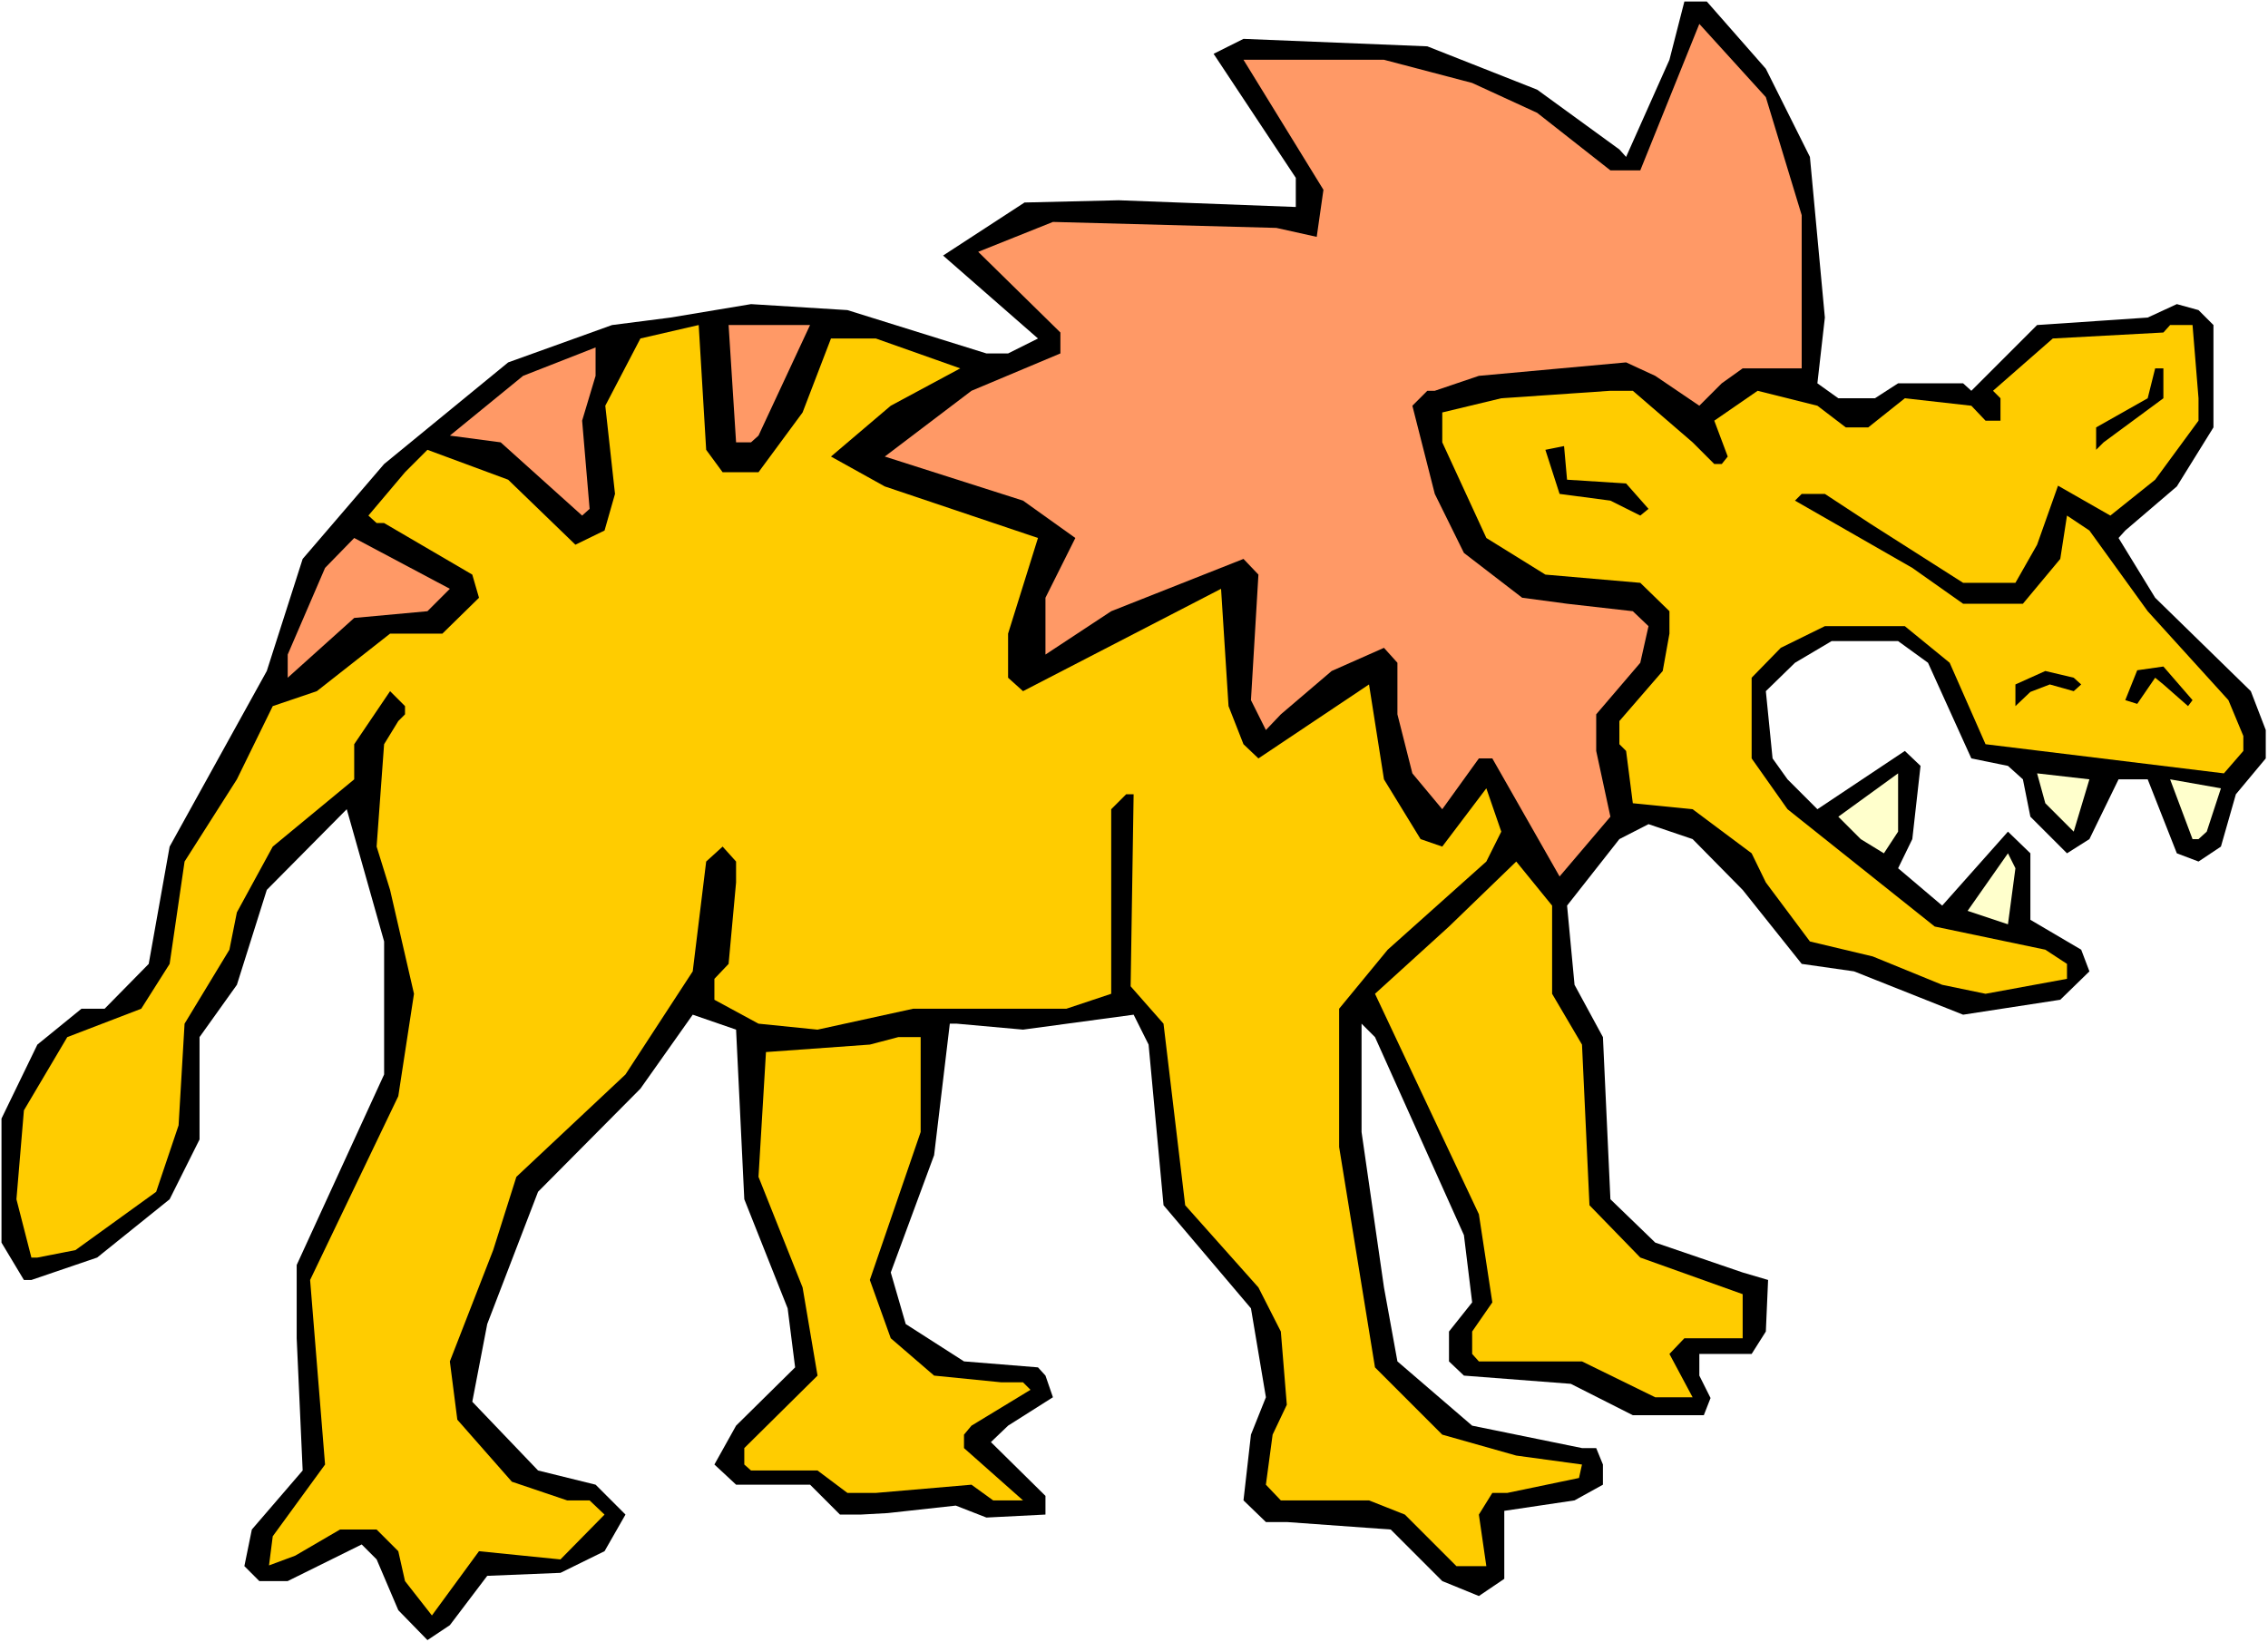<?xml version="1.0" encoding="UTF-8" standalone="no"?>
<svg
   version="1.0"
   width="129.766mm"
   height="93.972mm"
   id="svg18"
   sodipodi:docname="Creature 23.wmf"
   xmlns:inkscape="http://www.inkscape.org/namespaces/inkscape"
   xmlns:sodipodi="http://sodipodi.sourceforge.net/DTD/sodipodi-0.dtd"
   xmlns="http://www.w3.org/2000/svg"
   xmlns:svg="http://www.w3.org/2000/svg">
  <rect width="100%" height="100%" fill="#808080" stroke="none"/>
  <sodipodi:namedview
     id="namedview18"
     pagecolor="#ffffff"
     bordercolor="#000000"
     borderopacity="0.25"
     inkscape:showpageshadow="2"
     inkscape:pageopacity="0.0"
     inkscape:pagecheckerboard="0"
     inkscape:deskcolor="#d1d1d1"
     inkscape:document-units="mm" />
  <defs
     id="defs1">
    <pattern
       id="WMFhbasepattern"
       patternUnits="userSpaceOnUse"
       width="6"
       height="6"
       x="0"
       y="0" />
  </defs>
  <path
     style="fill:#ffffff;fill-opacity:1;fill-rule:evenodd;stroke:none"
     d="M 0,355.168 H 490.455 V 0 H 0 Z"
     id="path1" />
  <path
     style="fill:#000000;fill-opacity:1;fill-rule:evenodd;stroke:none"
     d="m 381.86,14.866 9.534,19.067 3.232,34.741 -1.616,14.22 4.525,3.232 h 7.918 l 5.01,-3.232 h 14.059 l 1.778,1.616 14.221,-14.22 23.917,-1.616 6.302,-2.909 4.686,1.293 3.232,3.232 v 22.137 l -7.918,12.765 -11.15,9.534 -1.454,1.616 7.918,12.927 20.685,20.198 3.232,8.403 v 6.14 l -6.464,7.756 -3.232,11.311 -4.848,3.232 -4.686,-1.777 -6.302,-15.997 h -6.302 l -6.302,12.927 -4.848,3.07 -7.918,-7.918 -1.616,-8.079 -3.232,-2.909 -7.918,-1.616 -9.373,-20.683 -6.464,-4.686 h -14.382 l -7.918,4.686 -6.302,6.14 1.454,14.543 3.232,4.524 6.464,6.463 18.907,-12.604 3.394,3.232 -1.778,15.836 -3.07,6.302 9.534,8.079 14.221,-15.997 4.848,4.686 v 14.381 l 10.989,6.463 1.778,4.686 -6.302,6.14 -21.008,3.232 -23.594,-9.372 -11.312,-1.616 -12.766,-15.997 -10.827,-10.988 -9.534,-3.232 -6.302,3.232 -11.312,14.381 1.616,17.128 6.141,11.311 1.616,35.064 9.696,9.372 18.907,6.463 5.494,1.616 -0.485,11.15 -3.07,4.848 h -11.312 v 4.686 l 2.424,4.848 -1.454,3.717 H 353.096 l -13.413,-6.787 -23.109,-1.777 -3.232,-3.07 v -6.463 l 5.01,-6.302 -1.778,-14.543 -19.23,-42.821 -2.909,-2.909 v 23.43 l 4.848,33.61 2.909,15.997 16.16,13.896 23.755,4.848 h 3.07 l 1.454,3.555 v 4.363 l -6.141,3.393 -15.19,2.262 v 14.704 l -5.494,3.716 -7.918,-3.232 -11.15,-11.15 -22.462,-1.616 h -4.525 l -4.848,-4.686 1.616,-14.22 3.232,-8.079 -3.232,-19.229 -18.907,-22.299 -3.232,-34.741 -3.232,-6.463 -23.917,3.232 -14.382,-1.293 h -1.454 l -3.394,28.439 -9.373,25.369 3.232,11.15 12.605,8.079 15.998,1.293 1.616,1.777 1.616,4.686 -9.696,6.14 -3.717,3.555 11.797,11.634 v 4.04 l -12.766,0.646 -6.626,-2.585 -14.706,1.616 -5.818,0.323 h -4.525 l -6.464,-6.463 h -15.998 l -4.686,-4.363 4.686,-8.403 12.766,-12.604 -1.616,-12.765 -9.373,-23.592 -1.778,-36.68 -9.373,-3.232 -11.312,15.997 -22.139,22.299 -10.989,28.601 -3.232,16.805 14.221,14.866 12.443,3.07 6.464,6.463 -4.525,7.918 -9.534,4.686 -15.837,0.646 -8.08,10.665 -4.848,3.232 -6.302,-6.463 -4.686,-10.988 -3.232,-3.232 -15.998,7.918 h -6.141 l -3.232,-3.232 1.616,-7.918 10.989,-12.765 -1.293,-28.601 v -15.836 l 18.907,-41.205 v -28.762 l -8.08,-28.601 -17.291,17.451 -6.464,20.522 -8.08,11.311 v 22.137 L 36.683,259.347 21.008,271.951 6.787,276.799 H 5.171 L 0.323,268.719 V 241.896 L 8.08,225.899 17.614,218.143 h 5.01 l 9.534,-9.695 4.525,-25.369 21.008,-37.973 7.757,-24.238 17.614,-20.522 26.826,-21.976 22.462,-8.079 12.605,-1.616 17.453,-2.909 20.846,1.293 30.058,9.372 h 4.686 l 6.464,-3.232 -20.523,-17.936 17.614,-11.473 20.362,-0.485 38.299,1.454 v -6.302 l -17.776,-26.823 6.464,-3.232 39.754,1.616 23.755,9.372 17.776,12.927 1.454,1.616 9.373,-21.006 3.232,-12.604 h 4.848 z"
     id="path2" />
  <path
     style="fill:#ff9966;fill-opacity:1;fill-rule:evenodd;stroke:none"
     d="m 389.617,46.537 v 33.125 h -12.766 l -4.525,3.232 -4.848,4.848 -9.534,-6.463 -6.302,-2.909 -31.835,2.909 -9.534,3.232 h -1.616 l -3.232,3.232 4.848,19.067 6.302,12.765 12.605,9.695 9.696,1.293 14.221,1.616 3.394,3.232 -1.778,7.918 -9.534,11.149 v 7.918 l 3.07,14.22 -10.989,12.927 -14.544,-25.531 h -2.909 l -7.918,10.988 -6.464,-7.756 -3.232,-12.765 v -11.149 l -2.909,-3.232 -11.312,5.009 -10.989,9.372 -3.232,3.393 -3.232,-6.463 1.616,-27.147 -3.232,-3.393 -28.603,11.311 -14.221,9.372 v -12.281 l 6.464,-12.927 -11.312,-8.079 -29.896,-9.534 18.746,-14.22 19.23,-8.079 v -4.524 l -17.776,-17.451 16.16,-6.463 48.318,1.293 8.726,1.939 1.454,-10.18 -17.291,-28.116 h 30.381 l 19.069,5.009 14.059,6.463 15.837,12.442 h 6.464 L 367.478,5.171 381.86,21.006 Z"
     id="path3" />
  <path
     style="fill:#ffcc00;fill-opacity:1;fill-rule:evenodd;stroke:none"
     d="m 156.267,102.123 h 7.757 L 173.558,89.196 179.699,73.199 h 9.696 l 18.261,6.463 -15.029,8.079 -12.928,10.988 11.635,6.463 33.128,11.15 -6.464,20.683 v 9.534 l 3.232,2.909 42.824,-22.137 1.616,25.369 3.232,8.241 3.232,3.07 23.917,-15.997 3.232,20.522 7.918,12.927 4.686,1.616 9.534,-12.604 3.232,9.372 -3.232,6.463 -21.331,19.067 -10.504,12.765 v 29.894 l 7.757,47.668 14.544,14.543 15.998,4.524 14.221,1.939 -0.646,2.909 -15.514,3.232 h -3.232 l -2.909,4.686 1.616,11.15 h -6.464 l -11.15,-11.15 -7.757,-3.07 h -19.069 l -3.232,-3.393 1.454,-10.826 3.07,-6.463 -1.293,-15.836 -4.848,-9.534 -15.837,-17.775 -4.686,-39.266 -7.11,-8.079 0.646,-41.528 h -1.616 l -3.232,3.232 v 39.912 l -9.696,3.232 h -33.128 l -20.685,4.524 -12.766,-1.293 -9.534,-5.171 v -4.524 l 3.07,-3.232 1.616,-17.613 v -4.524 l -2.909,-3.232 -3.555,3.232 -2.909,23.753 -14.544,22.299 -23.594,22.137 -5.01,15.836 -9.373,24.076 1.616,12.604 11.797,13.412 11.958,4.04 h 4.848 l 3.232,3.07 -9.534,9.695 -17.614,-1.777 -10.181,13.896 -5.818,-7.433 -1.454,-6.463 -4.686,-4.686 h -7.918 l -9.696,5.656 -5.656,2.101 0.808,-6.302 11.312,-15.512 -3.232,-39.912 19.069,-39.75 3.394,-22.137 -5.171,-22.461 -2.909,-9.372 1.616,-22.137 3.07,-5.009 1.454,-1.454 v -1.777 l -3.232,-3.232 -7.757,11.473 v 7.595 l -17.614,14.543 -7.757,14.22 -1.616,8.079 -9.696,15.997 -1.293,21.976 -4.848,14.381 -17.453,12.604 -8.242,1.616 H 6.787 L 3.555,259.347 l 1.616,-19.229 9.373,-15.836 15.998,-6.14 6.141,-9.695 3.232,-22.137 11.312,-17.775 7.757,-15.836 9.534,-3.232 15.837,-12.442 h 11.312 l 7.918,-7.756 -1.454,-5.009 -19.069,-11.149 h -1.616 l -1.778,-1.616 7.918,-9.372 4.848,-4.848 17.453,6.463 14.544,14.058 6.302,-3.07 2.262,-7.918 -2.101,-19.067 7.595,-14.543 12.605,-2.909 1.616,26.985 z"
     id="path4" />
  <path
     style="fill:#ff9966;fill-opacity:1;fill-rule:evenodd;stroke:none"
     d="m 164.024,94.205 -1.616,1.454 h -3.232 l -1.616,-25.369 h 17.614 z"
     id="path5" />
  <path
     style="fill:#ffcc00;fill-opacity:1;fill-rule:evenodd;stroke:none"
     d="m 475.427,86.126 v 4.848 l -9.373,12.765 -9.696,7.756 -11.312,-6.463 -4.525,12.765 -4.686,8.241 h -11.312 l -20.038,-12.765 -9.858,-6.463 h -5.01 l -1.454,1.454 25.371,14.543 10.989,7.756 h 12.928 l 8.08,-9.695 1.454,-9.372 4.848,3.232 12.605,17.451 17.453,19.229 3.232,7.756 v 3.232 l -4.202,4.848 -51.55,-6.302 -7.757,-17.613 -9.696,-7.918 h -17.291 l -9.534,4.686 -6.302,6.463 v 17.451 l 7.757,10.988 31.835,25.369 23.917,5.009 4.686,3.07 v 3.232 l -17.614,3.232 -9.373,-1.939 -15.029,-6.14 -13.574,-3.232 -9.534,-12.765 -3.07,-6.302 -12.766,-9.534 -12.928,-1.293 -1.454,-11.311 -1.454,-1.454 v -5.009 l 9.373,-10.826 1.454,-8.079 v -4.848 l -6.302,-6.14 -20.523,-1.777 -12.766,-7.918 -9.534,-20.683 v -6.463 l 12.766,-3.07 23.594,-1.616 h 4.848 l 12.928,11.15 4.686,4.686 h 1.616 l 1.293,-1.616 -2.909,-7.756 9.373,-6.463 12.928,3.232 6.141,4.686 h 4.848 l 7.918,-6.302 14.382,1.616 3.07,3.232 h 3.232 v -4.848 l -1.616,-1.616 12.928,-11.311 23.917,-1.293 1.454,-1.616 h 4.848 z"
     id="path6" />
  <path
     style="fill:#ff9966;fill-opacity:1;fill-rule:evenodd;stroke:none"
     d="m 125.886,90.974 1.616,19.067 -1.616,1.454 -17.614,-15.836 -10.989,-1.454 15.837,-12.927 15.675,-6.14 v 6.14 z"
     id="path7" />
  <path
     style="fill:#000000;fill-opacity:1;fill-rule:evenodd;stroke:none"
     d="m 467.831,86.126 -12.928,9.534 -1.616,1.616 v -4.848 l 11.15,-6.302 1.616,-6.463 h 1.778 z"
     id="path8" />
  <path
     style="fill:#000000;fill-opacity:1;fill-rule:evenodd;stroke:none"
     d="m 338.875,103.739 12.766,0.808 4.848,5.494 -1.778,1.454 -6.464,-3.232 -10.989,-1.454 -3.07,-9.534 4.04,-0.808 z"
     id="path9" />
  <path
     style="fill:#ff9966;fill-opacity:1;fill-rule:evenodd;stroke:none"
     d="m 92.435,132.178 -15.837,1.454 -14.382,12.927 v -5.009 l 8.08,-18.744 6.302,-6.463 20.685,10.988 z"
     id="path10" />
  <path
     style="fill:#000000;fill-opacity:1;fill-rule:evenodd;stroke:none"
     d="m 450.055,148.014 -1.616,1.454 -5.171,-1.454 -4.202,1.616 -3.232,3.07 v -4.686 l 6.464,-2.909 6.141,1.454 z"
     id="path11" />
  <path
     style="fill:#000000;fill-opacity:1;fill-rule:evenodd;stroke:none"
     d="m 474.134,151.407 -0.97,1.293 -5.333,-4.686 -1.778,-1.454 -3.878,5.656 -2.586,-0.808 2.586,-6.463 5.656,-0.808 z"
     id="path12" />
  <path
     style="fill:#ffffcc;fill-opacity:1;fill-rule:evenodd;stroke:none"
     d="m 407.393,184.532 -5.01,-3.07 -4.848,-4.848 12.928,-9.372 v 12.604 z"
     id="path13" />
  <path
     style="fill:#ffffcc;fill-opacity:1;fill-rule:evenodd;stroke:none"
     d="m 448.439,179.846 -6.141,-6.14 -1.778,-6.463 11.312,1.293 z"
     id="path14" />
  <path
     style="fill:#ffffcc;fill-opacity:1;fill-rule:evenodd;stroke:none"
     d="m 480.275,170.474 -3.07,9.372 -1.778,1.616 h -1.293 l -4.848,-12.927 z"
     id="path15" />
  <path
     style="fill:#ffffcc;fill-opacity:1;fill-rule:evenodd;stroke:none"
     d="m 434.219,199.883 -8.726,-2.909 8.726,-12.442 1.616,3.232 z"
     id="path16" />
  <path
     style="fill:#ffcc00;fill-opacity:1;fill-rule:evenodd;stroke:none"
     d="m 335.643,214.911 6.464,10.988 1.616,34.741 10.989,11.311 22.139,7.918 v 9.534 h -12.605 l -3.232,3.393 5.01,9.372 h -8.08 l -15.837,-7.756 h -22.301 l -1.454,-1.616 v -4.848 l 4.363,-6.302 -2.909,-19.067 -22.462,-47.668 15.998,-14.543 14.544,-14.058 7.757,9.534 z"
     id="path17" />
  <path
     style="fill:#ffcc00;fill-opacity:1;fill-rule:evenodd;stroke:none"
     d="m 199.091,244.804 -10.989,31.994 4.525,12.604 9.373,8.079 14.544,1.454 h 4.686 l 1.616,1.616 -12.766,7.756 -1.616,1.939 v 2.909 l 12.766,11.311 h -6.464 l -4.686,-3.393 -20.685,1.777 h -6.141 l -6.464,-4.848 h -14.382 l -1.454,-1.293 v -3.555 l 15.837,-15.674 -3.232,-19.067 -9.534,-23.915 1.616,-26.985 22.462,-1.616 6.141,-1.616 h 4.848 z"
     id="path18" />
</svg>
